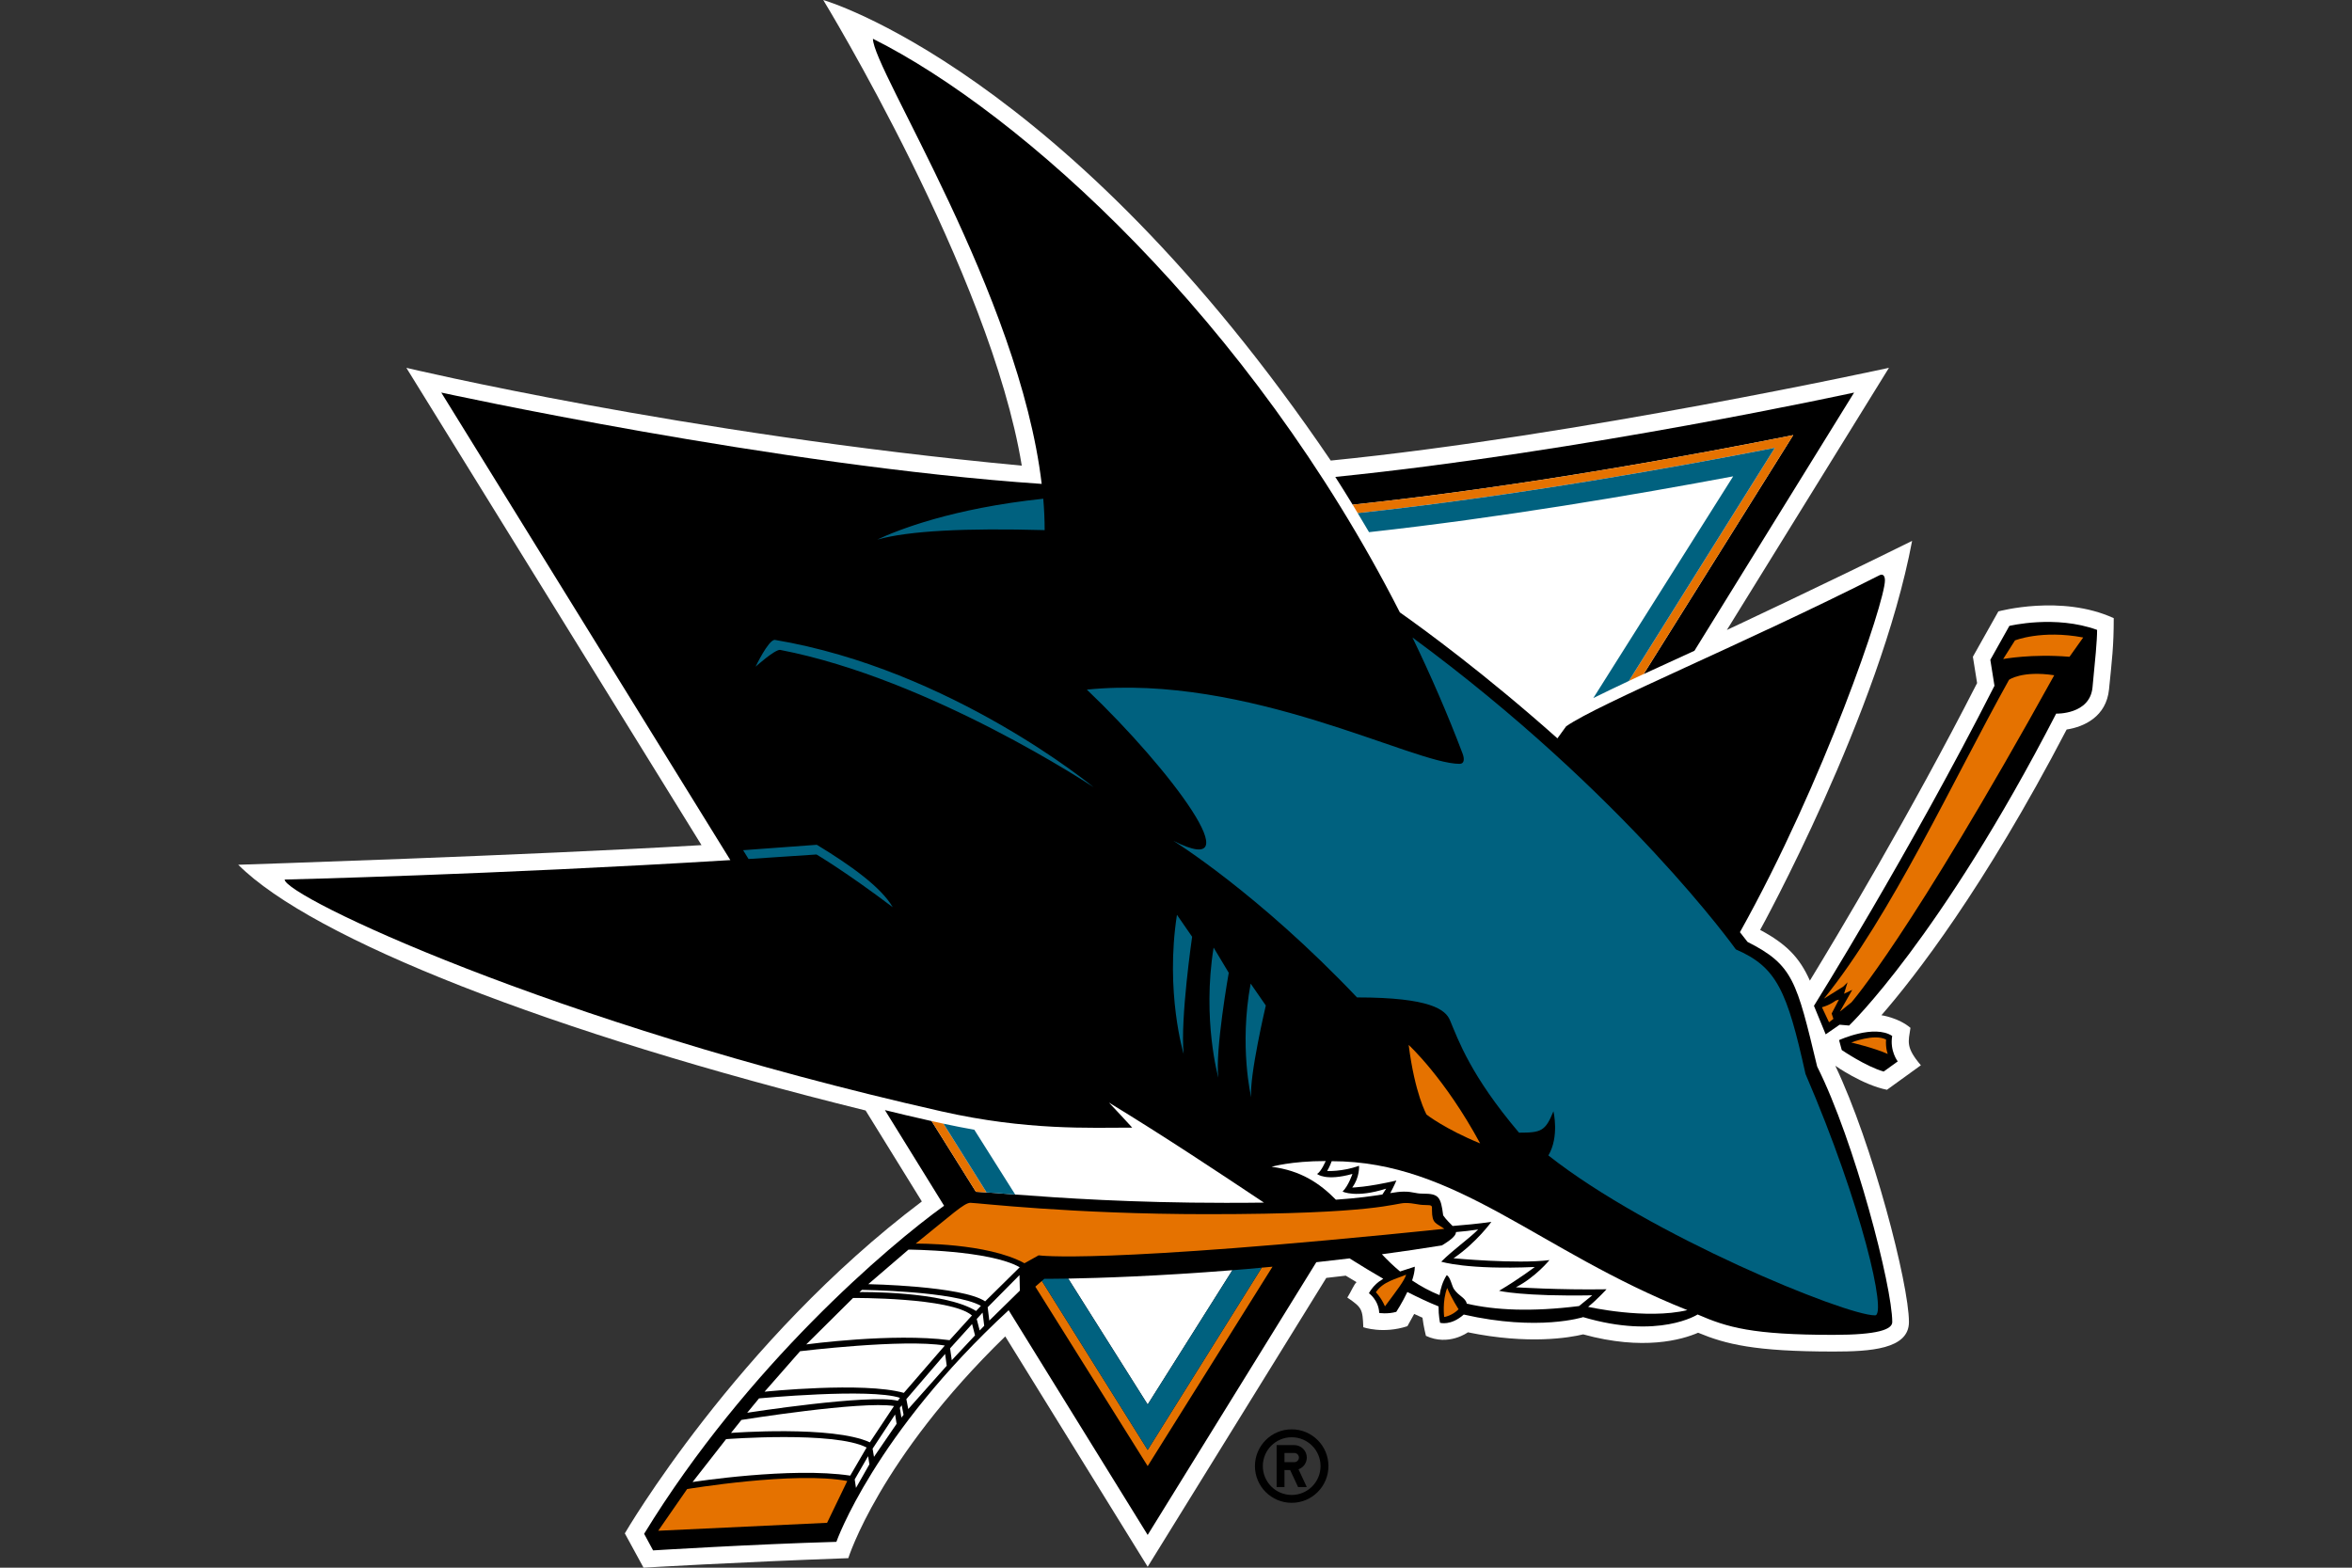 <svg width="96" height="64" viewBox="0 0 96 64" fill="none" xmlns="http://www.w3.org/2000/svg">
<rect x="0" y="0" width="96" height="64" fill="#333333" stroke="none"/>
<path d="M52.722 58.352C51.894 58.352 51.222 59.023 51.222 59.852C51.222 60.68 51.894 61.352 52.722 61.352C53.55 61.352 54.222 60.68 54.222 59.852C54.222 59.023 53.55 58.352 52.722 58.352ZM52.722 61.031C52.567 61.031 52.414 61 52.271 60.941C52.128 60.882 51.998 60.795 51.889 60.686C51.779 60.576 51.693 60.446 51.633 60.303C51.574 60.16 51.544 60.007 51.544 59.852C51.544 59.201 52.071 58.675 52.722 58.675C53.373 58.675 53.9 59.201 53.9 59.852C53.9 60.503 53.373 61.031 52.722 61.031ZM53.339 59.504C53.339 59.438 53.325 59.371 53.3 59.31C53.274 59.248 53.237 59.192 53.189 59.145C53.142 59.098 53.086 59.06 53.024 59.035C52.962 59.009 52.896 58.996 52.83 58.996H52.107V60.709H52.428V60.013H52.659L52.983 60.709H53.339L53 59.983C53.099 59.948 53.184 59.883 53.245 59.798C53.306 59.712 53.338 59.609 53.339 59.504ZM52.83 59.692H52.428V59.317H52.83C52.933 59.317 53.017 59.401 53.017 59.504C53.017 59.554 52.997 59.602 52.962 59.637C52.927 59.672 52.879 59.692 52.83 59.692Z" fill="black"/>
<path d="M81.566 24.96L80.526 26.811L80.698 27.886C77.947 33.274 74.946 38.274 73.872 40.034C73.455 39.09 72.906 38.531 71.843 37.963C71.843 37.963 76.725 29.105 78.045 22.081C74.353 23.91 70.485 25.718 70.485 25.718L77.1 15.016C77.1 15.016 64.379 17.799 54.316 18.802C43.467 2.819 33.602 0 33.602 0C33.602 0 40.434 11.188 41.705 19.01C27.869 17.711 16.586 15.016 16.586 15.016L28.633 34.502C21.584 34.92 9.724 35.303 9.724 35.303C12.747 38.326 22.471 42.158 35.331 45.335L37.626 49.049C30.062 54.75 25.503 62.599 25.503 62.599L26.267 64C26.267 64 30.021 63.776 34.625 63.611C34.625 63.611 35.879 59.566 41.031 54.558L46.844 63.962L54.134 52.17L54.928 52.078L55.368 52.343C55.248 52.463 55.167 52.696 54.993 52.972C55.598 53.383 55.616 53.452 55.645 54.184C55.645 54.184 56.45 54.468 57.445 54.141L57.722 53.641L58.061 53.795C58.103 54.149 58.201 54.535 58.201 54.535C59.129 54.971 59.914 54.391 59.914 54.391C62.389 54.9 64.064 54.61 64.619 54.475C67.068 55.15 68.654 54.694 69.311 54.408C70.438 54.874 71.604 55.176 74.837 55.176C76.328 55.176 77.916 55.084 77.916 53.972C77.916 52.411 76.424 46.68 74.91 43.509C74.91 43.509 76.021 44.291 77.019 44.49L78.403 43.489C77.774 42.75 77.894 42.534 77.978 41.961C77.484 41.543 76.793 41.446 76.793 41.446C78.146 39.892 80.973 36.268 84.353 29.782C85.063 29.674 85.974 29.257 86.083 28.138C86.204 26.919 86.275 26.394 86.275 25.236C84.136 24.256 81.566 24.96 81.566 24.96V24.96Z" fill="white"/>
<path d="M73.194 17.763L67.088 27.518C67.755 27.208 68.459 26.887 69.161 26.567L75.678 16.026C75.678 16.026 64.592 18.447 54.502 19.47C54.742 19.844 54.977 20.221 55.21 20.603C62.138 19.872 69.367 18.529 73.194 17.763Z" fill="black"/>
<path d="M74.17 43.541C73.326 40.034 73.189 39.394 71.327 38.452L71.018 38.056C74.451 31.909 76.936 24.573 76.936 23.695C76.936 23.483 76.838 23.419 76.71 23.486C71.248 26.255 65.25 28.725 63.924 29.652L63.568 30.143C60.631 27.526 58.112 25.686 57.137 25C51.032 13.021 41.665 4.6 35.63 1.583C35.63 2.834 41.603 12.029 42.518 19.755C31.714 19.019 18.011 16.026 18.011 16.026L29.81 35.113C20.12 35.707 11.619 35.907 11.619 35.907C11.619 36.581 22.439 41.755 38.415 45.368C41.909 46.16 44.511 46.035 46.213 46.035C45.899 45.69 45.582 45.349 45.261 45.011C47.577 46.423 49.689 47.831 51.591 49.096C51.114 49.103 50.593 49.105 50.02 49.105C46.179 49.105 43.275 48.905 41.437 48.766C40.981 48.731 40.589 48.702 40.267 48.679C40.104 48.669 39.961 48.662 39.833 48.654L38.026 45.768C37.297 45.607 36.6 45.437 36.119 45.319L38.534 49.224C36.278 50.846 30.486 55.763 26.291 62.617L26.657 63.294C26.657 63.294 30.711 63.042 34.138 62.945C34.138 62.945 35.675 58.561 41.17 53.489L46.844 62.663L53.727 51.529C54.173 51.481 54.623 51.429 55.084 51.373C55.561 51.672 56.02 51.952 56.459 52.204C56.223 52.345 56.026 52.525 55.873 52.795C55.873 52.795 56.27 53.067 56.295 53.601C56.295 53.601 56.636 53.656 56.991 53.556C56.991 53.556 57.233 53.188 57.443 52.744C57.895 52.974 58.319 53.174 58.717 53.333C58.713 53.718 58.778 54.002 58.778 54.002C58.778 54.002 59.217 54.136 59.745 53.666C62.796 54.361 64.619 53.771 64.619 53.771C67.715 54.688 69.29 53.663 69.29 53.663C70.502 54.19 71.516 54.495 74.838 54.495C76.64 54.495 77.235 54.276 77.235 53.972C77.235 52.524 75.702 46.592 74.17 43.541V43.541ZM46.844 57.339L43.601 52.198C44.86 52.175 47.256 52.1 50.302 51.855L46.844 57.339Z" fill="black"/>
<path d="M75.064 42.462L75.174 42.867C75.174 42.867 76.167 43.544 76.885 43.745L77.459 43.331C77.459 43.331 77.129 42.909 77.232 42.291C76.486 41.807 75.064 42.462 75.064 42.462ZM82.015 25.552L81.238 26.937L81.407 27.997C77.921 34.855 74.039 41.062 74.039 41.062L74.518 42.227L75.086 41.833L75.474 41.867C75.474 41.867 79.19 38.312 83.925 29.134C83.925 29.134 85.295 29.18 85.408 28.069C85.518 26.946 85.596 26.165 85.596 25.715C83.89 25.095 82.015 25.552 82.015 25.552V25.552Z" fill="black"/>
<path d="M42.526 52.293C42.433 52.37 42.349 52.448 42.258 52.527L46.844 59.852L51.939 51.712C51.792 51.727 51.643 51.74 51.498 51.752L46.844 59.192L42.526 52.293ZM72.443 18.282L66.486 27.799C66.684 27.706 66.883 27.614 67.088 27.518L73.194 17.763C69.368 18.53 62.139 19.872 55.21 20.603C55.279 20.717 55.347 20.832 55.416 20.947C61.938 20.244 68.677 19.019 72.443 18.282ZM40.267 48.679L38.51 45.874C38.349 45.839 38.187 45.805 38.026 45.768L39.833 48.655C39.961 48.662 40.104 48.669 40.267 48.679ZM56.529 53.331C57 52.696 57.319 52.291 57.394 52.037C56.979 52.217 56.448 52.316 56.158 52.757C56.158 52.757 56.37 52.963 56.529 53.331ZM58.946 53.766C58.946 53.766 59.26 53.725 59.534 53.45C59.534 53.45 59.243 53 59.069 52.581C58.862 53.108 58.946 53.766 58.946 53.766H58.946ZM57.497 42.659C57.748 44.656 58.227 45.503 58.227 45.503C58.227 45.503 58.98 46.093 60.414 46.679C58.966 44.001 57.497 42.659 57.497 42.659ZM41.816 51.571L42.393 51.248C42.393 51.248 44.761 51.63 58.953 50.166C58.615 49.92 58.448 49.969 58.448 49.404C58.448 49.224 58.479 49.194 58.169 49.194C57.861 49.194 57.728 49.112 57.363 49.112C56.908 49.112 56.229 49.568 49.275 49.568C43.742 49.568 39.865 49.104 39.609 49.104C39.356 49.104 38.858 49.578 37.376 50.77C37.376 50.77 40.29 50.732 41.816 51.572V51.571ZM34.582 60.462C32.45 60.054 28.046 60.79 28.046 60.79L26.866 62.492L33.759 62.168L34.582 60.462ZM82.001 27.753C79.696 31.891 77.189 37.377 74.447 40.77L75.237 40.275L75.41 40.103L75.267 40.569L75.602 40.41L75.098 41.298L75.568 40.921C75.568 40.921 77.913 38.283 83.846 27.567C82.526 27.367 82.001 27.753 82.001 27.753ZM82.243 26.145L81.762 26.905C81.762 26.905 82.924 26.684 84.469 26.813L85.029 26.025C83.326 25.704 82.243 26.145 82.243 26.145V26.145Z" fill="#E57200"/>
<path d="M74.925 40.849C74.925 40.849 74.706 41.027 74.365 41.121L74.654 41.734L74.833 41.596L74.761 41.376L75.059 40.808L74.925 40.849ZM76.982 42.439C76.5 42.188 75.561 42.56 75.561 42.56C75.561 42.56 76.514 42.783 77.052 43.028C77.052 43.028 76.957 42.809 76.982 42.439Z" fill="#E57200"/>
<path d="M40.267 48.679C40.589 48.702 40.981 48.731 41.437 48.767L39.768 46.121C39.38 46.054 38.95 45.967 38.51 45.874L40.267 48.679ZM43.601 52.198C42.971 52.208 42.624 52.207 42.624 52.207C42.589 52.236 42.559 52.265 42.526 52.293L46.844 59.192L51.498 51.752C51.089 51.791 50.691 51.827 50.302 51.855L46.844 57.339L43.601 52.198ZM70.742 19.446L65.034 28.498C65.464 28.284 65.957 28.048 66.486 27.799L72.443 18.282C68.677 19.019 61.938 20.244 55.416 20.947C55.573 21.205 55.728 21.464 55.879 21.725C61.239 21.135 66.729 20.201 70.742 19.446ZM42.639 21.642C42.639 21.22 42.62 20.794 42.582 20.36C38.87 20.753 36.657 21.63 35.807 22.028C37.11 21.665 39.421 21.554 42.639 21.642ZM70.851 38.758C70.851 38.758 66.335 32.42 57.651 26.025C58.389 27.551 59.076 29.128 59.694 30.756C59.782 30.985 59.769 31.184 59.574 31.184C57.672 31.184 50.957 27.491 44.361 28.153C47.787 31.415 51.193 35.993 47.89 34.324C47.89 34.324 51.338 36.452 55.388 40.719C58.405 40.719 59.005 41.228 59.182 41.65C59.526 42.465 60.026 43.911 62.001 46.241C62.908 46.241 63.074 46.182 63.406 45.367C63.406 45.367 63.653 46.407 63.199 47.17C67.316 50.422 75.309 53.699 76.532 53.699C77.023 53.699 76.011 49.226 73.695 43.846C72.939 40.438 72.522 39.483 70.851 38.758ZM33.327 34.884C33.327 34.884 34.505 35.577 36.438 37.036C35.963 36.214 34.711 35.32 33.34 34.488L30.331 34.709L30.553 35.068C31.472 35.009 32.397 34.947 33.327 34.884V34.884ZM51.047 40.154C50.57 42.728 51.069 44.795 51.069 44.795C50.987 43.934 51.666 41.049 51.666 41.049L51.047 40.154V40.154ZM49.535 38.684C49.061 41.638 49.729 43.995 49.729 43.995C49.586 42.909 50.153 39.713 50.153 39.713L49.535 38.684ZM48.039 37.347C47.55 40.505 48.312 43.026 48.312 43.026C48.171 41.59 48.658 38.243 48.658 38.243L48.039 37.347ZM44.636 32.137C44.636 32.137 38.83 27.332 31.622 26.122C31.361 26.122 30.84 27.218 30.84 27.218C30.84 27.218 31.603 26.53 31.835 26.53C38.008 27.718 44.636 32.137 44.636 32.137Z" fill="#00617F"/>
<path d="M61.187 52.696C62.027 52.198 62.644 51.724 62.644 51.724C59.871 51.845 58.826 51.507 58.826 51.507C59.322 51.012 59.942 50.585 60.334 50.193C60.035 50.24 59.728 50.273 59.429 50.298C59.425 50.433 59.277 50.586 58.854 50.843C58.039 50.974 57.222 51.095 56.404 51.204C56.632 51.447 56.875 51.683 57.145 51.907C57.333 51.845 57.533 51.785 57.747 51.712C57.747 51.882 57.702 52.078 57.637 52.274C57.988 52.512 58.364 52.713 58.757 52.873C58.801 52.601 58.882 52.318 59.047 52.061C59.187 52.1 59.264 52.511 59.343 52.623C59.548 52.924 59.818 52.974 59.868 53.221C61.031 53.489 62.506 53.563 64.451 53.319L64.99 52.881C62.145 52.932 61.186 52.696 61.186 52.696L61.187 52.696ZM56.578 48.526C55.334 48.923 54.8 48.645 54.8 48.645C55.044 48.402 55.201 47.925 55.201 47.925C54.101 48.232 53.759 47.926 53.759 47.926C53.934 47.821 54.11 47.399 54.11 47.399C52.682 47.399 51.901 47.634 51.901 47.634C53.088 47.783 53.865 48.304 54.526 48.977C55.456 48.911 56.026 48.828 56.425 48.763L56.578 48.526Z" fill="white"/>
<path d="M54.17 47.805C54.17 47.805 54.773 47.842 55.471 47.593C55.471 47.593 55.508 48.06 55.192 48.48C55.192 48.48 55.782 48.476 56.996 48.195C56.996 48.195 56.892 48.437 56.745 48.708C56.965 48.672 57.13 48.648 57.304 48.648C57.695 48.648 57.741 48.73 58.084 48.73C58.73 48.73 58.809 48.864 58.905 49.616C59.035 49.808 59.187 49.938 59.29 50.05C59.768 50.013 60.319 49.961 60.873 49.882C60.873 49.882 60.256 50.738 59.327 51.368C59.327 51.368 61.907 51.611 63.243 51.443C63.243 51.443 62.666 52.148 61.873 52.552C61.873 52.552 63.656 52.666 65.572 52.634C65.572 52.634 65.196 53.049 64.821 53.351C64.821 53.351 67.189 53.886 68.872 53.485C62.791 51.066 59.444 47.405 54.355 47.405C54.279 47.62 54.17 47.805 54.17 47.805ZM29.637 58.752L28.269 60.503C28.269 60.503 32.291 59.876 34.703 60.242L35.372 59.094C34.057 58.413 29.637 58.752 29.637 58.752H29.637Z" fill="white"/>
<path d="M30.262 57.968L29.838 58.498C29.838 58.498 33.99 58.183 35.505 58.883L36.49 57.4C35.148 57.183 30.262 57.968 30.262 57.968ZM30.981 57.088L30.498 57.675C30.498 57.675 35.47 56.9 36.646 57.185L36.734 57.066C35.503 56.66 30.981 57.088 30.981 57.088L30.981 57.088ZM32.656 55.163L31.206 56.816C31.206 56.816 35.237 56.398 36.892 56.863L38.564 54.931C36.866 54.651 32.656 55.163 32.656 55.163ZM34.819 52.989L32.908 54.885C32.908 54.885 36.433 54.407 38.758 54.712L39.672 53.703C38.801 52.96 34.819 52.989 34.819 52.989Z" fill="white"/>
<path d="M35.181 52.658L35.081 52.748C35.081 52.748 38.519 52.696 39.839 53.52L40.037 53.311C38.97 52.705 35.181 52.658 35.181 52.658ZM37.081 51.015L35.44 52.425C35.44 52.425 39.27 52.495 40.21 53.127L41.621 51.735C40.38 51.031 37.081 51.015 37.081 51.015ZM34.886 60.396L34.938 60.743L35.486 59.78L35.433 59.447L34.886 60.396ZM35.616 59.142L35.673 59.475L36.596 58.127L36.535 57.746L35.616 59.142ZM36.727 57.475L36.792 57.873L36.881 57.759L36.804 57.369L36.727 57.475ZM36.994 57.118L37.072 57.523L38.642 55.756L38.576 55.274L36.994 57.118ZM38.779 55.045L38.848 55.53L39.797 54.516L39.677 54.052L38.779 55.045ZM39.866 53.847L39.987 54.316L40.172 54.124L40.106 53.586L39.866 53.847ZM40.313 53.368L40.38 53.912L41.627 52.689L41.612 52.055L40.313 53.368Z" fill="white"/>
</svg>
